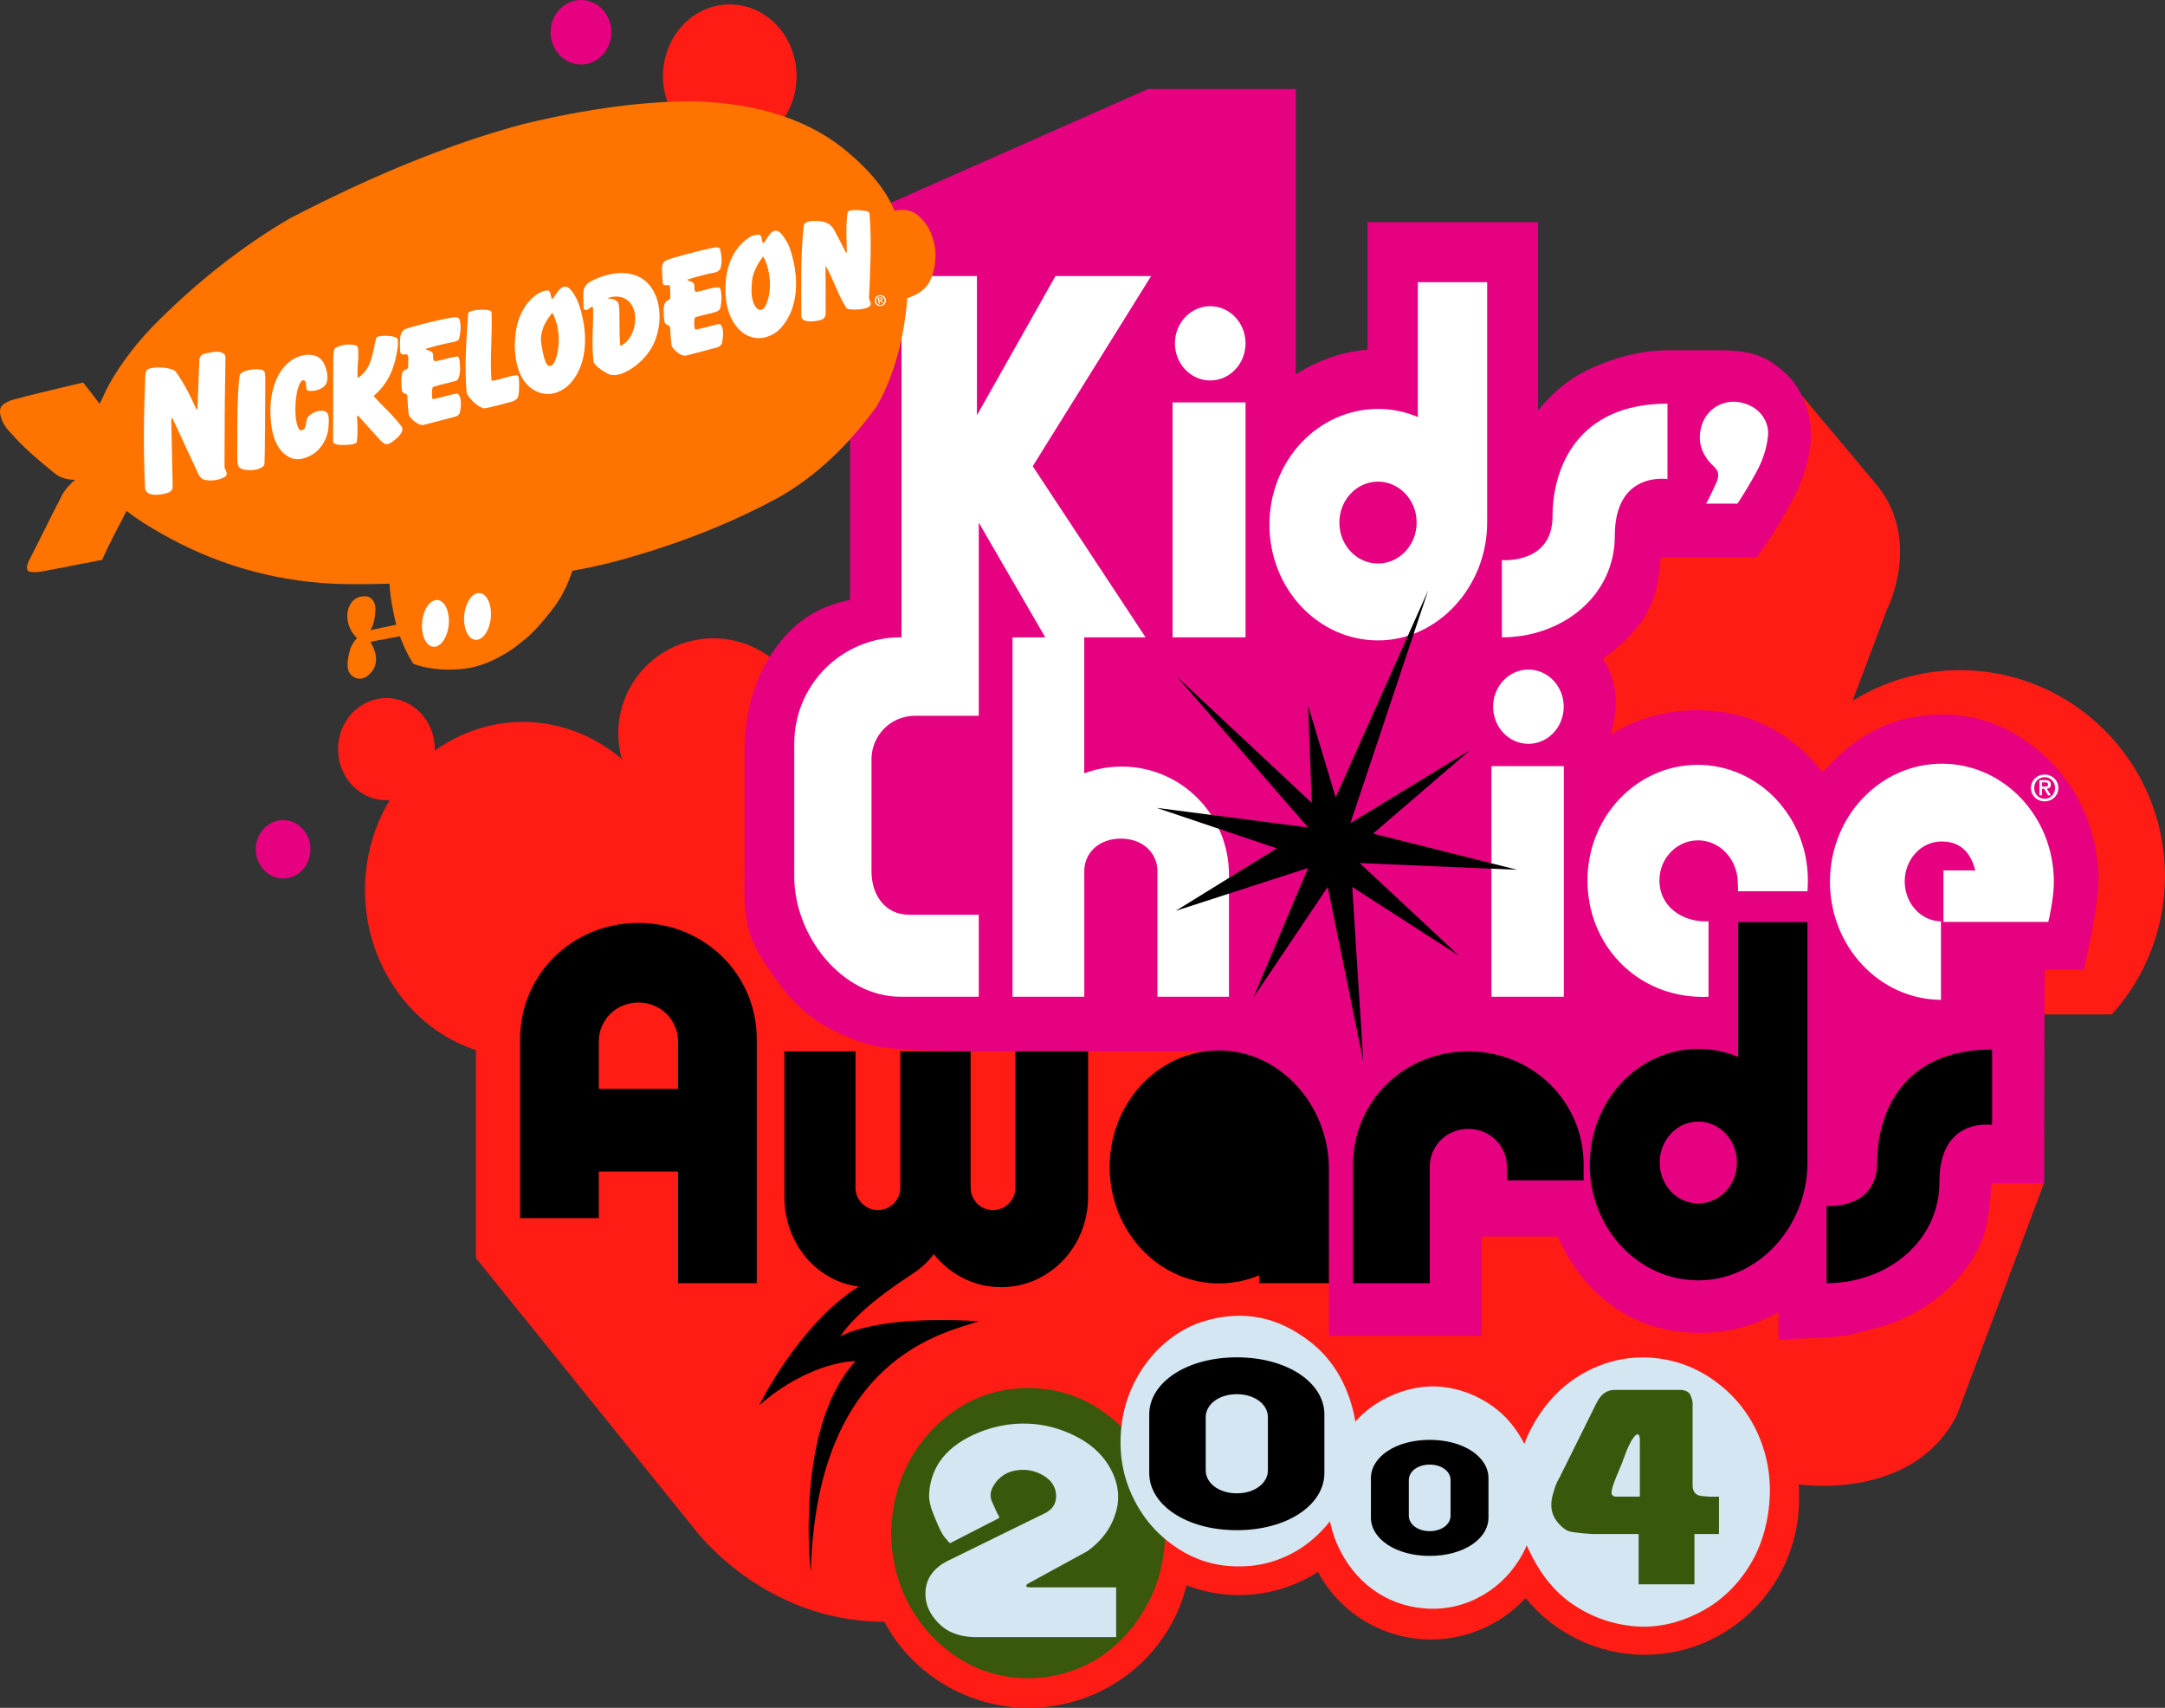 <?xml version="1.0" encoding="UTF-8" standalone="no"?>
<svg
   xmlns:osb="http://www.openswatchbook.org/uri/2009/osb"
   xmlns:dc="http://purl.org/dc/elements/1.1/"
   xmlns:cc="http://creativecommons.org/ns#"
   xmlns:rdf="http://www.w3.org/1999/02/22-rdf-syntax-ns#"
   xmlns:svg="http://www.w3.org/2000/svg"
   xmlns="http://www.w3.org/2000/svg"
   xmlns:xlink="http://www.w3.org/1999/xlink"
   xmlns:sodipodi="http://sodipodi.sourceforge.net/DTD/sodipodi-0.dtd"
   xmlns:inkscape="http://www.inkscape.org/namespaces/inkscape"
   version="1.1"
   id="Layer_1"
   x="0px"
   y="0px"
   width="500.174"
   height="394.501"
   viewBox="0 0 500.174 394.501"
   enable-background="new 0 0 1000 788.859"
   xml:space="preserve"
   sodipodi:docname="Nickelodeon_Kids'_Choice_Awards_2004.svg"
   inkscape:version="1.0.2-2 (e86c870879, 2021-01-15)"
   inkscape:export-filename="C:\Users\tjdru\OneDrive\Pictures\Logos\TV\nickelodeonkca2004logo.png"
   inkscape:export-xdpi="191.99985"
   inkscape:export-ydpi="191.99985"><rect x="0" y="0" width="500.174" height="394.501" fill="#333333" stroke="none"/><defs
   id="defs698">
	
	
	
	
	
	
	
	
	
	
	
	
	
	
	
	
	
	
	
	
	
	
	
	
	
	
	
	
	
	
	
	
	
	
	
	
	
	
	
	
	
	
	
	
	
	
	

	
	
	
	
	
	
	
	
	
	
	
	
	
<linearGradient
   id="linearGradient5998"
   osb:paint="solid"><stop
     style="stop-color:#000000;stop-opacity:1;"
     offset="0"
     id="stop5996" /></linearGradient><defs
   id="defs687">
		<path
   id="SVGID_1_"
   d="m 257.791,121.814 c 0.857,0.251 3.77,0.428 5.315,0.512 l 1.711,-0.688 c 2.744,-3.256 -2.224,-4.97 -3.852,-4.458 -3.863,1.285 -6.179,-1.805 -8.749,-3.944 -0.863,-0.773 -1.543,-2.579 -1.293,-4.03 0.521,-3.434 2.577,-3.779 4.123,-7.035 0.167,-0.345 1.796,-2.141 0.167,-4.207 -3.516,-2.996 -9.008,3.695 -13.466,5.584 l -3.602,-0.093 c -13.036,-4.718 3.519,-12.943 1.119,-21.347 -0.178,-0.521 -2.662,-2.839 -4.458,-3.267 -6.953,-2.057 0.167,-13.893 -9.176,-11.315 l -2.15,-0.604 c -4.373,-3.518 -12.003,-2.308 -14.832,-7.203 l 0.082,-1.796 c 6.775,-15.094 18.696,-35.334 18.956,-36.971 0.252,-1.712 -1.199,-0.764 -1.199,-0.764 -2.829,2.057 -3.602,5.742 -4.895,8.655 -1.201,4.038 -7.203,4.634 -6.599,9.352 l 0.085,1.545 c -1.034,7.463 -9.008,8.059 -15.354,10.031 l -2.652,0.428 c -6.522,-0.512 -6.775,-8.915 -11.325,-12.609 -0.513,-0.428 -1.547,-1.024 -2.568,-0.856 -3.863,1.117 -6.263,3.778 -8.319,6.691 -0.95,1.377 -4.207,1.712 -6.952,1.889 -13.889,0.345 -23.231,8.748 -33.096,-5.322 -1.46,-2.652 -4.55,-3.602 -7.034,-2.829 -7.119,1.722 -10.544,7.379 -18.351,3.518 -0.856,-0.856 -2.317,-3.173 -2.661,-4.113 -0.345,-0.949 -1.117,-4.113 -1.628,-4.895 -2.485,-3.164 -5.575,-13.12 -5.575,-13.372 -0.344,-3.433 -2.057,-13.465 -4.457,-7.463 -1.545,5.491 3.685,8.403 4.886,13.298 1.116,8.486 6.774,16.2 8.58,25.72 l -0.093,1.805 c -0.68,1.796 -2.484,2.141 -4.197,2.662 l -1.805,-0.177 c -4.718,-1.972 -9.175,-7.63 -14.061,-5.062 l -0.428,1.117 c 3.257,3.351 0.596,8.235 3.341,11.753 l 0.428,1.117 -0.251,1.879 c -1.377,3.694 -3.945,3.862 -5.406,7.379 l -0.939,1.033 c -7.631,2.4 -8.236,9.771 -13.894,14.405 -6.347,7.286 -13.298,-0.521 -19.812,-1.377 -2.15,-0.335 -4.123,0.856 -4.979,1.293 -0.94,0.428 -1.713,2.569 -1.452,3.508 0.251,1.201 8.059,4.207 12.692,6.347 l 1.107,0.772 c 5.834,7.547 -2.14,13.726 -4.802,20.667 -1.452,2.234 -3.08,1.722 -4.885,1.118 -1.545,-0.512 -3.257,-0.94 -4.979,0.688 -4.625,3.434 -3.257,5.146 -1.284,7.808 1.117,1.106 4.55,2.996 6.867,3.257 11.484,1.023 9.604,15.866 7.37,24.614 -2.057,4.718 -9.007,6.69 -11.576,7.891 -2.484,1.116 -13.632,1.973 -19.039,5.574 -4.206,2.828 -5.741,7.286 -4.634,9.771 1.117,2.494 10.376,-1.023 13.038,-4.457 1.284,-1.461 4.634,-0.856 8.059,-0.345 2.745,0.429 5.49,0.856 7.463,0.429 13.037,-3.425 15.178,4.895 24.614,11.324 1.888,1.973 5.834,3.685 6.523,5.826 1.628,4.038 4.28,10.98 6.69,14.237 3.257,4.038 9.426,11.241 9.604,14.58 -0.177,5.659 -3.518,11.326 -6.179,15.866 -1.367,3.007 2.401,5.407 4.718,5.407 2.484,-0.26 6.951,-5.666 7.808,-9.612 2.14,-7.025 9.259,-6.087 16.033,-5.229 2.829,0.345 5.658,0.688 8.059,0.521 0.345,-0.095 2.922,0.595 4.551,1.366 4.29,1.546 3.862,4.291 8.831,2.747 1.972,-0.774 4.206,0.512 6.262,1.544 8.831,2.997 -2.484,23.758 6.347,28.048 8.915,4.373 0.344,-18.101 5.742,-26.42 3.861,-4.978 9.859,-8.401 16.037,-9.521 4.97,-0.082 11.066,8.154 12.088,13.552 1.286,5.145 2.662,11.49 7.893,11.92 l 0.771,-0.856 c 0.345,-4.551 -2.827,-9.436 -2.66,-14.061 l -0.345,-2.578 c -1.88,-5.229 -9.261,-8.83 -5.659,-12.776 2.059,-2.141 5.325,-4.206 5.837,-4.551 2.4,-1.963 4.373,-0.167 6.596,1.639 1.891,1.533 3.946,3.172 6.608,2.141 0.939,-0.43 3.434,-1.974 3.434,-5.063 0.595,-7.892 6.773,-10.545 13.976,-12.609 l 1.974,-1.109 c 3.174,-2.922 0.771,-5.404 2.317,-9.006 1.451,-3.257 2.4,-3.518 4.113,-3.779 10.719,-1.963 25.896,12.693 28.476,14.498 1.116,0.689 5.657,1.546 6.69,0.345 0.68,-0.688 0.513,-3.174 0.083,-5.321 l -1.199,-1.799 c -6.264,-5.145 -15.783,-6.001 -22.986,-9.779 l -2.232,-1.796 -1.284,-1.628 c -2.912,-6.095 -4.458,-13.894 -6.171,-19.645 -1.294,-4.112 0.252,-12.348 4.888,-19.383 1.461,-1.712 1.971,-7.287 1.888,-7.892 -1.293,-8.319 8.999,-9.77 13.801,-14.228 0.256,-0.18 1.632,-0.868 2.833,-0.431 M 80.952,274.381 c -2.829,-1.713 -0.512,-7.035 -0.251,-8.236 0.251,-1.201 -0.866,-1.888 1.963,-3.769 2.838,-1.974 1.377,7.452 1.293,8.059 -0.083,0.594 -1.376,3.516 -3.005,3.946 m -12.944,5.824 c 0.084,-1.024 -1.544,-1.368 -2.317,-0.427 -0.772,1.031 -2.745,5.749 0.083,7.295 2.485,-1.201 2.141,-5.919 2.234,-6.868 M 9.085,186.907 c 0.856,-2.233 -1.368,-5.919 -4.113,-3.862 l -0.605,0.68 c -0.512,1.032 -1.796,1.889 -0.856,3.089 1.545,1.285 3.257,1.378 4.979,0.689 l 0.595,-0.596"
   inkscape:connector-curvature="0" />
	</defs><clipPath
   id="SVGID_2_">
		<use
   xlink:href="#SVGID_1_"
   overflow="visible"
   id="use689"
   style="overflow:visible"
   x="0"
   y="0"
   width="100%"
   height="100%" />
	</clipPath><clipPath
   clipPathUnits="userSpaceOnUse"
   id="clipPath23"><rect
     style="opacity:0.302;fill:none;fill-opacity:1;fill-rule:nonzero;stroke:none;stroke-width:5.989;stroke-linecap:round;stroke-linejoin:round;stroke-miterlimit:4.5;stroke-dasharray:none;stroke-opacity:1;paint-order:normal"
     id="rect25"
     width="37.952"
     height="25.524"
     x="97.353"
     y="209.536" /></clipPath><clipPath
   id="SVGID_2_-6"><use
     height="100%"
     width="100%"
     y="0"
     x="0"
     style="overflow:visible"
     id="use689-9"
     overflow="visible"
     xlink:href="#SVGID_1_-1" /></clipPath><path
   inkscape:connector-curvature="0"
   d="m 257.791,121.814 c 0.857,0.251 3.77,0.428 5.315,0.512 l 1.711,-0.688 c 2.744,-3.256 -2.224,-4.97 -3.852,-4.458 -3.863,1.285 -6.179,-1.805 -8.749,-3.944 -0.863,-0.773 -1.543,-2.579 -1.293,-4.03 0.521,-3.434 2.577,-3.779 4.123,-7.035 0.167,-0.345 1.796,-2.141 0.167,-4.207 -3.516,-2.996 -9.008,3.695 -13.466,5.584 l -3.602,-0.093 c -13.036,-4.718 3.519,-12.943 1.119,-21.347 -0.178,-0.521 -2.662,-2.839 -4.458,-3.267 -6.953,-2.057 0.167,-13.893 -9.176,-11.315 l -2.15,-0.604 c -4.373,-3.518 -12.003,-2.308 -14.832,-7.203 l 0.082,-1.796 c 6.775,-15.094 18.696,-35.334 18.956,-36.971 0.252,-1.712 -1.199,-0.764 -1.199,-0.764 -2.829,2.057 -3.602,5.742 -4.895,8.655 -1.201,4.038 -7.203,4.634 -6.599,9.352 l 0.085,1.545 c -1.034,7.463 -9.008,8.059 -15.354,10.031 l -2.652,0.428 c -6.522,-0.512 -6.775,-8.915 -11.325,-12.609 -0.513,-0.428 -1.547,-1.024 -2.568,-0.856 -3.863,1.117 -6.263,3.778 -8.319,6.691 -0.95,1.377 -4.207,1.712 -6.952,1.889 -13.889,0.345 -23.231,8.748 -33.096,-5.322 -1.46,-2.652 -4.55,-3.602 -7.034,-2.829 -7.119,1.722 -10.544,7.379 -18.351,3.518 -0.856,-0.856 -2.317,-3.173 -2.661,-4.113 -0.345,-0.949 -1.117,-4.113 -1.628,-4.895 -2.485,-3.164 -5.575,-13.12 -5.575,-13.372 -0.344,-3.433 -2.057,-13.465 -4.457,-7.463 -1.545,5.491 3.685,8.403 4.886,13.298 1.116,8.486 6.774,16.2 8.58,25.72 l -0.093,1.805 c -0.68,1.796 -2.484,2.141 -4.197,2.662 l -1.805,-0.177 c -4.718,-1.972 -9.175,-7.63 -14.061,-5.062 l -0.428,1.117 c 3.257,3.351 0.596,8.235 3.341,11.753 l 0.428,1.117 -0.251,1.879 c -1.377,3.694 -3.945,3.862 -5.406,7.379 l -0.939,1.033 c -7.631,2.4 -8.236,9.771 -13.894,14.405 -6.347,7.286 -13.298,-0.521 -19.812,-1.377 -2.15,-0.335 -4.123,0.856 -4.979,1.293 -0.94,0.428 -1.713,2.569 -1.452,3.508 0.251,1.201 8.059,4.207 12.692,6.347 l 1.107,0.772 c 5.834,7.547 -2.14,13.726 -4.802,20.667 -1.452,2.234 -3.08,1.722 -4.885,1.118 -1.545,-0.512 -3.257,-0.94 -4.979,0.688 -4.625,3.434 -3.257,5.146 -1.284,7.808 1.117,1.106 4.55,2.996 6.867,3.257 11.484,1.023 9.604,15.866 7.37,24.614 -2.057,4.718 -9.007,6.69 -11.576,7.891 -2.484,1.116 -13.632,1.973 -19.039,5.574 -4.206,2.828 -5.741,7.286 -4.634,9.771 1.117,2.494 10.376,-1.023 13.038,-4.457 1.284,-1.461 4.634,-0.856 8.059,-0.345 2.745,0.429 5.49,0.856 7.463,0.429 13.037,-3.425 15.178,4.895 24.614,11.324 1.888,1.973 5.834,3.685 6.523,5.826 1.628,4.038 4.28,10.98 6.69,14.237 3.257,4.038 9.426,11.241 9.604,14.58 -0.177,5.659 -3.518,11.326 -6.179,15.866 -1.367,3.007 2.401,5.407 4.718,5.407 2.484,-0.26 6.951,-5.666 7.808,-9.612 2.14,-7.025 9.259,-6.087 16.033,-5.229 2.829,0.345 5.658,0.688 8.059,0.521 0.345,-0.095 2.922,0.595 4.551,1.366 4.29,1.546 3.862,4.291 8.831,2.747 1.972,-0.774 4.206,0.512 6.262,1.544 8.831,2.997 -2.484,23.758 6.347,28.048 8.915,4.373 0.344,-18.101 5.742,-26.42 3.861,-4.978 9.859,-8.401 16.037,-9.521 4.97,-0.082 11.066,8.154 12.088,13.552 1.286,5.145 2.662,11.49 7.893,11.92 l 0.771,-0.856 c 0.345,-4.551 -2.827,-9.436 -2.66,-14.061 l -0.345,-2.578 c -1.88,-5.229 -9.261,-8.83 -5.659,-12.776 2.059,-2.141 5.325,-4.206 5.837,-4.551 2.4,-1.963 4.373,-0.167 6.596,1.639 1.891,1.533 3.946,3.172 6.608,2.141 0.939,-0.43 3.434,-1.974 3.434,-5.063 0.595,-7.892 6.773,-10.545 13.976,-12.609 l 1.974,-1.109 c 3.174,-2.922 0.771,-5.404 2.317,-9.006 1.451,-3.257 2.4,-3.518 4.113,-3.779 10.719,-1.963 25.896,12.693 28.476,14.498 1.116,0.689 5.657,1.546 6.69,0.345 0.68,-0.688 0.513,-3.174 0.083,-5.321 l -1.199,-1.799 c -6.264,-5.145 -15.783,-6.001 -22.986,-9.779 l -2.232,-1.796 -1.284,-1.628 c -2.912,-6.095 -4.458,-13.894 -6.171,-19.645 -1.294,-4.112 0.252,-12.348 4.888,-19.383 1.461,-1.712 1.971,-7.287 1.888,-7.892 -1.293,-8.319 8.999,-9.77 13.801,-14.228 0.256,-0.18 1.632,-0.868 2.833,-0.431 M 80.952,274.381 c -2.829,-1.713 -0.512,-7.035 -0.251,-8.236 0.251,-1.201 -0.866,-1.888 1.963,-3.769 2.838,-1.974 1.377,7.452 1.293,8.059 -0.083,0.594 -1.376,3.516 -3.005,3.946 m -12.944,5.824 c 0.084,-1.024 -1.544,-1.368 -2.317,-0.427 -0.772,1.031 -2.745,5.749 0.083,7.295 2.485,-1.201 2.141,-5.919 2.234,-6.868 M 9.085,186.907 c 0.856,-2.233 -1.368,-5.919 -4.113,-3.862 l -0.605,0.68 c -0.512,1.032 -1.796,1.889 -0.856,3.089 1.545,1.285 3.257,1.378 4.979,0.689 l 0.595,-0.596"
   id="SVGID_1_-1" /><clipPath
   id="clipPath3651"
   clipPathUnits="userSpaceOnUse"><path
     clip-path="none"
     sodipodi:nodetypes="cccccccccccccccccccccccccccccccccccccccccccccccccccccccccccccccccccccccccccccccccccccccccccccccccccccccccccccccccccccccccccccccccccc"
     id="path3653"
     style="display:inline;fill:#ff7300;fill-opacity:1;stroke:none;stroke-width:1.46"
     d="m 379.678,165.539 2.473,-1.005 c 3.994,-4.77 -3.289,-7.244 -5.629,-6.482 -5.678,1.808 -9.105,-2.692 -12.788,-5.83 -1.222,-1.047 -2.216,-3.696 -1.918,-5.858 0.723,-5.015 3.806,-5.477 6.089,-10.274 0.219,-0.46 2.53,-3.112 0.231,-6.076 -5.164,-4.485 -13.143,5.367 -19.692,8.141 l -5.284,-0.19 c -7.419,-2.66 -8.278,-6.109 -6.768,-10.054 2.371,-6.195 10.581,-13.611 8.398,-21.109 -0.245,-0.789 -3.835,-4.078 -6.553,-4.729 -10.136,-3.017 0.273,-20.318 -13.397,-16.581 l -3.06,-0.869 c -6.375,-5.11 -17.533,-3.399 -21.652,-10.574 l 0.072,-2.556 c 9.864,-22.125 27.315,-51.618 27.71,-54.049 0.406,-2.474 -1.808,-1.127 -1.808,-1.127 -4.06,3.111 -5.231,8.425 -7.053,12.693 -1.847,5.953 -10.628,6.781 -9.676,13.603 l 0.149,2.365 c -1.576,10.859 -13.251,11.675 -22.452,14.542 l -3.831,0.653 c -9.541,-0.666 -9.921,-12.965 -16.623,-18.443 -0.692,-0.584 -2.283,-1.399 -3.78,-1.155 -5.585,1.55 -9.049,5.518 -12.148,9.785 -1.36,1.957 -6.116,2.487 -10.152,2.677 -13.197,0.32 -23.591,5.691 -33.242,3.624 -5.115,-1.095 -10.021,-4.28 -15.025,-11.411 -2.175,-3.819 -6.619,-5.261 -10.234,-4.145 -10.437,2.513 -15.412,10.886 -26.801,5.179 -1.332,-1.183 -3.384,-4.567 -3.914,-5.954 -0.545,-1.373 -1.672,-6.116 -2.446,-7.134 -3.533,-4.634 -8.113,-19.191 -8.154,-19.639 -0.448,-4.974 -2.991,-19.584 -6.401,-10.805 -2.365,7.938 5.315,12.192 7.094,19.353 1.672,12.475 9.908,23.743 12.503,37.619 l -0.095,2.651 c -1.06,2.541 -3.656,3.111 -6.197,3.778 l -2.623,-0.204 c -6.876,-2.827 -13.387,-11.089 -20.495,-7.38 -1.241,0.766 -1.015,1.215 -0.64,1.631 4.744,4.92 0.898,12.068 4.839,17.206 l 0.707,1.644 -0.367,2.662 c -1.996,5.396 -5.748,5.668 -7.895,10.86 l -1.412,1.481 c -11.091,3.479 -11.988,14.231 -20.292,21.012 -9.281,10.615 -19.448,-0.789 -28.907,-2.052 -3.194,-0.422 -6.048,1.333 -7.298,1.929 -1.345,0.653 -2.446,3.752 -2.134,5.123 0.407,1.795 11.77,6.13 18.564,9.216 l 1.563,1.222 c 8.535,10.996 -3.125,20.033 -6.972,30.092 -3.873,6.387 -9.119,-2.351 -14.473,2.664 -6.632,5.068 -4.703,7.583 -1.849,11.441 1.617,1.604 6.727,4.377 10.029,4.716 5.468,0.517 8.873,3.136 10.864,6.876 4.144,7.786 2.154,20.429 -0.113,29.059 -2.922,6.917 -13.102,9.757 -16.908,11.62 -3.602,1.55 -19.896,2.854 -27.739,8.1 -6.211,4.145 -8.412,10.641 -6.809,14.283 1.618,3.669 15.234,-1.576 19.122,-6.525 3.343,-3.641 16.24,1.7 22.575,0.164 8.705,-2.316 14.106,-1.029 18.713,1.941 5.476,3.531 9.833,9.44 17.288,14.504 2.772,2.868 8.509,5.437 9.473,8.589 2.365,5.887 6.333,16.01 9.866,20.766 4.703,5.886 13.768,16.42 13.931,21.339 -0.244,8.193 -5.082,16.527 -8.929,23.157 -2.067,4.377 3.453,7.84 6.85,7.907 3.561,-0.46 10.139,-8.314 11.335,-14.038 1.627,-5.211 5.116,-7.447 9.466,-8.22 7.755,-1.379 18.249,1.889 25.814,1.235 0.504,-0.025 4.173,0.983 6.647,2.042 6.21,2.254 5.572,6.277 12.883,3.98 2.8,-1.046 6.156,0.802 9.065,2.283 12.992,4.444 -3.587,34.713 9.378,41.032 12.938,6.277 0.462,-26.435 8.358,-38.612 5.614,-7.245 14.345,-12.274 23.423,-13.958 7.231,-0.057 16.173,11.877 17.626,19.816 1.878,7.485 3.93,16.766 11.498,17.434 l 1.198,-1.237 c 0.447,-6.685 -4.186,-13.834 -3.984,-20.521 l -0.448,-3.803 c -2.69,-7.666 -13.525,-12.886 -8.222,-18.674 2.921,-3.098 7.748,-6.103 8.453,-6.673 6.714,-5.356 11.282,8.836 19.27,5.557 1.482,-0.58 5.001,-2.867 5.001,-7.447 0.954,-11.497 9.896,-15.385 20.496,-18.43 l 2.868,-1.535 c 4.593,-4.268 1.113,-7.979 3.413,-13.195 2.091,-4.69 3.438,-5.112 5.965,-5.506 15.602,-2.811 37.863,18.58 41.613,21.121 1.63,1.114 8.222,2.297 9.8,0.527 0.924,-1.031 0.695,-4.606 0.095,-7.8 l -1.836,-2.57 c -9.093,-7.46 -22.981,-8.764 -33.473,-14.282 l -3.331,-2.568 -1.793,-2.405 c -4.268,-8.888 -6.606,-20.277 -9.134,-28.73 -1.795,-5.994 0.435,-18.035 7.229,-28.295 2.039,-2.556 2.829,-10.656 2.718,-11.498 -1.836,-12.123 13.128,-14.285 20.195,-20.768 0.348,-0.308 2.414,-1.316 4.18,-0.704 1.237,0.462 5.465,0.681 7.761,0.789 z m -266.056,222.097 c -4.186,-2.582 -0.828,-10.328 -0.462,-12.097 0.394,-1.75 -1.142,-2.743 2.936,-5.515 4.104,-2.773 2.052,10.981 1.902,11.836 -0.164,0.803 -2.011,5.071 -4.376,5.776 z m -22.275,7.911 c -1.127,1.453 -4.063,8.386 0.069,10.654 3.669,-1.808 3.166,-8.726 3.274,-10.137 0.082,-1.389 -2.216,-1.999 -3.343,-0.517 z M 0.453,259.706 c 2.243,1.862 4.757,1.999 7.699,0.586 1.746,-3.669 -1.571,-9.132 -5.932,-5.593 -1.264,2.032 -3.058,3.324 -1.766,5.006 z M 383.797,371.301 c -0.042,-3.016 2.363,-5.326 5.299,-5.326 2.924,0 5.287,2.31 5.287,5.326 0,2.976 -2.325,5.288 -5.307,5.288 -2.914,0 -5.279,-2.273 -5.279,-5.288 z m 9.514,-235.376 c 1.363,-0.462 -19.313,7.136 -18.795,3.629 0.504,-3.507 13.958,-6.959 21.719,-7.979 l 2.839,-1.196 c 7.351,-5.843 28.078,-11.212 29.017,-6.238 0.922,5.001 -19.37,9.175 -22.074,9.201 -2.676,0.013 -14.105,3.099 -12.706,2.582 z"
     inkscape:connector-curvature="0" /></clipPath><path
   id="path4662"
   d="m 257.791,121.814 c 0.857,0.251 3.77,0.428 5.315,0.512 l 1.711,-0.688 c 2.744,-3.256 -2.224,-4.97 -3.852,-4.458 -3.863,1.285 -6.179,-1.805 -8.749,-3.944 -0.863,-0.773 -1.543,-2.579 -1.293,-4.03 0.521,-3.434 2.577,-3.779 4.123,-7.035 0.167,-0.345 1.796,-2.141 0.167,-4.207 -3.516,-2.996 -9.008,3.695 -13.466,5.584 l -3.602,-0.093 c -13.036,-4.718 3.519,-12.943 1.119,-21.347 -0.178,-0.521 -2.662,-2.839 -4.458,-3.267 -6.953,-2.057 0.167,-13.893 -9.176,-11.315 l -2.15,-0.604 c -4.373,-3.518 -12.003,-2.308 -14.832,-7.203 l 0.082,-1.796 c 6.775,-15.094 18.696,-35.334 18.956,-36.971 0.252,-1.712 -1.199,-0.764 -1.199,-0.764 -2.829,2.057 -3.602,5.742 -4.895,8.655 -1.201,4.038 -7.203,4.634 -6.599,9.352 l 0.085,1.545 c -1.034,7.463 -9.008,8.059 -15.354,10.031 l -2.652,0.428 c -6.522,-0.512 -6.775,-8.915 -11.325,-12.609 -0.513,-0.428 -1.547,-1.024 -2.568,-0.856 -3.863,1.117 -6.263,3.778 -8.319,6.691 -0.95,1.377 -4.207,1.712 -6.952,1.889 -13.889,0.345 -23.231,8.748 -33.096,-5.322 -1.46,-2.652 -4.55,-3.602 -7.034,-2.829 -7.119,1.722 -10.544,7.379 -18.351,3.518 -0.856,-0.856 -2.317,-3.173 -2.661,-4.113 -0.345,-0.949 -1.117,-4.113 -1.628,-4.895 -2.485,-3.164 -5.575,-13.12 -5.575,-13.372 -0.344,-3.433 -2.057,-13.465 -4.457,-7.463 -1.545,5.491 3.685,8.403 4.886,13.298 1.116,8.486 6.774,16.2 8.58,25.72 l -0.093,1.805 c -0.68,1.796 -2.484,2.141 -4.197,2.662 l -1.805,-0.177 c -4.718,-1.972 -9.175,-7.63 -14.061,-5.062 l -0.428,1.117 c 3.257,3.351 0.596,8.235 3.341,11.753 l 0.428,1.117 -0.251,1.879 c -1.377,3.694 -3.945,3.862 -5.406,7.379 l -0.939,1.033 c -7.631,2.4 -8.236,9.771 -13.894,14.405 -6.347,7.286 -13.298,-0.521 -19.812,-1.377 -2.15,-0.335 -4.123,0.856 -4.979,1.293 -0.94,0.428 -1.713,2.569 -1.452,3.508 0.251,1.201 8.059,4.207 12.692,6.347 l 1.107,0.772 c 5.834,7.547 -2.14,13.726 -4.802,20.667 -1.452,2.234 -3.08,1.722 -4.885,1.118 -1.545,-0.512 -3.257,-0.94 -4.979,0.688 -4.625,3.434 -3.257,5.146 -1.284,7.808 1.117,1.106 4.55,2.996 6.867,3.257 11.484,1.023 9.604,15.866 7.37,24.614 -2.057,4.718 -9.007,6.69 -11.576,7.891 -2.484,1.116 -13.632,1.973 -19.039,5.574 -4.206,2.828 -5.741,7.286 -4.634,9.771 1.117,2.494 10.376,-1.023 13.038,-4.457 1.284,-1.461 4.634,-0.856 8.059,-0.345 2.745,0.429 5.49,0.856 7.463,0.429 13.037,-3.425 15.178,4.895 24.614,11.324 1.888,1.973 5.834,3.685 6.523,5.826 1.628,4.038 4.28,10.98 6.69,14.237 3.257,4.038 9.426,11.241 9.604,14.58 -0.177,5.659 -3.518,11.326 -6.179,15.866 -1.367,3.007 2.401,5.407 4.718,5.407 2.484,-0.26 6.951,-5.666 7.808,-9.612 2.14,-7.025 9.259,-6.087 16.033,-5.229 2.829,0.345 5.658,0.688 8.059,0.521 0.345,-0.095 2.922,0.595 4.551,1.366 4.29,1.546 3.862,4.291 8.831,2.747 1.972,-0.774 4.206,0.512 6.262,1.544 8.831,2.997 -2.484,23.758 6.347,28.048 8.915,4.373 0.344,-18.101 5.742,-26.42 3.861,-4.978 9.859,-8.401 16.037,-9.521 4.97,-0.082 11.066,8.154 12.088,13.552 1.286,5.145 2.662,11.49 7.893,11.92 l 0.771,-0.856 c 0.345,-4.551 -2.827,-9.436 -2.66,-14.061 l -0.345,-2.578 c -1.88,-5.229 -9.261,-8.83 -5.659,-12.776 2.059,-2.141 5.325,-4.206 5.837,-4.551 2.4,-1.963 4.373,-0.167 6.596,1.639 1.891,1.533 3.946,3.172 6.608,2.141 0.939,-0.43 3.434,-1.974 3.434,-5.063 0.595,-7.892 6.773,-10.545 13.976,-12.609 l 1.974,-1.109 c 3.174,-2.922 0.771,-5.404 2.317,-9.006 1.451,-3.257 2.4,-3.518 4.113,-3.779 10.719,-1.963 25.896,12.693 28.476,14.498 1.116,0.689 5.657,1.546 6.69,0.345 0.68,-0.688 0.513,-3.174 0.083,-5.321 l -1.199,-1.799 c -6.264,-5.145 -15.783,-6.001 -22.986,-9.779 l -2.232,-1.796 -1.284,-1.628 c -2.912,-6.095 -4.458,-13.894 -6.171,-19.645 -1.294,-4.112 0.252,-12.348 4.888,-19.383 1.461,-1.712 1.971,-7.287 1.888,-7.892 -1.293,-8.319 8.999,-9.77 13.801,-14.228 0.256,-0.18 1.632,-0.868 2.833,-0.431 M 80.952,274.381 c -2.829,-1.713 -0.512,-7.035 -0.251,-8.236 0.251,-1.201 -0.866,-1.888 1.963,-3.769 2.838,-1.974 1.377,7.452 1.293,8.059 -0.083,0.594 -1.376,3.516 -3.005,3.946 m -12.944,5.824 c 0.084,-1.024 -1.544,-1.368 -2.317,-0.427 -0.772,1.031 -2.745,5.749 0.083,7.295 2.485,-1.201 2.141,-5.919 2.234,-6.868 M 9.085,186.907 c 0.856,-2.233 -1.368,-5.919 -4.113,-3.862 l -0.605,0.68 c -0.512,1.032 -1.796,1.889 -0.856,3.089 1.545,1.285 3.257,1.378 4.979,0.689 l 0.595,-0.596"
   inkscape:connector-curvature="0" /></defs><sodipodi:namedview
   pagecolor="#ffffff"
   bordercolor="#666666"
   borderopacity="1"
   objecttolerance="10"
   gridtolerance="10"
   guidetolerance="10"
   inkscape:pageopacity="0"
   inkscape:pageshadow="2"
   inkscape:window-width="1366"
   inkscape:window-height="705"
   id="namedview696"
   showgrid="false"
   inkscape:zoom="1"
   inkscape:cx="280.0381"
   inkscape:cy="199.83855"
   inkscape:window-x="-8"
   inkscape:window-y="-8"
   inkscape:window-maximized="1"
   inkscape:current-layer="layer1"
   inkscape:snap-global="true"
   showguides="true"
   inkscape:guide-bbox="true"
   inkscape:snap-smooth-nodes="false"
   inkscape:object-paths="false"
   inkscape:document-rotation="0"
   inkscape:snap-bbox="false"
   inkscape:bbox-nodes="true" />

<g
   inkscape:groupmode="layer"
   id="layer1"
   inkscape:label="Layer 1"
   transform="translate(-250,-118.198)"
   style="display:inline;opacity:1"><g
     id="g550"><path
       sodipodi:nodetypes="ccccccccccccccccccccccccccccccccccccccccccccc"
       inkscape:connector-curvature="0"
       id="path1052"
       d="m 418.598,119.217 c -8.523,-3e-5 -15.431,7.426 -15.432,16.586 1.7e-4,9.16 6.909,16.586 15.432,16.586 8.523,3e-5 15.431,-7.426 15.432,-16.586 -1.7e-4,-9.16 -6.909,-16.586 -15.432,-16.586 z m 40.705,113.053 v 54.876 h -22.562 c -0.252,-11.94 -9.997,-21.491 -21.939,-21.502 -12.131,-1.8e-4 -21.965,9.834 -21.965,21.965 0.002,2.014 0.28,4.019 0.828,5.957 -6.475,-5.561 -14.543,-8.599 -22.865,-8.611 -7.259,0.012 -14.35,2.327 -20.365,6.65 0.008,-0.119 0.013,-0.238 0.018,-0.357 1.3e-4,-6.515 -5.004,-11.797 -11.178,-11.797 -6.173,9e-5 -11.178,5.282 -11.178,11.797 -1.4e-4,6.515 5.004,11.797 11.178,11.797 0.248,-3.9e-4 0.496,-0.01 0.744,-0.027 -3.709,6.203 -5.686,13.399 -5.701,20.75 0.018,16.973 10.401,31.964 25.633,37.012 v 48.018 l 50.295,62.338 c 0,0 15.731,21.676 44.062,21.676 6.483,12.22 19.411,19.878 33.371,19.889 17.287,-0.021 32.329,-11.698 36.445,-28.293 3.848,1.475 7.937,2.238 12.064,2.25 6.499,-0.002 12.858,-1.865 18.309,-5.363 5.095,9.597 15.153,15.612 26.119,15.619 8.314,-0.013 16.238,-3.49 21.822,-9.578 6.775,8.289 16.857,13.094 27.5,13.105 19.72,-4.5e-4 35.705,-16.144 35.705,-36.059 -0.004,-1.101 0.01,-2.209 -0.094,-3.305 0,0 26.383,4.087 36.553,-16.012 l 20.117,-53.555 v -38.988 h 15.682 c 7.88,-8.739 12.253,-20.105 12.273,-31.896 -6.2e-4,-26.307 -21.229,-47.632 -47.414,-47.631 -8.727,0.021 -17.278,2.462 -24.713,7.053 l -0.033,-0.037 8.006,-21.215 c 0,0 7.754,-15.144 -1.912,-27.945 l -19.545,-23.328 -35.906,24.749 z"
       style="display:inline;vector-effect:none;fill:#fe1c15;fill-opacity:1;fill-rule:nonzero;stroke:none;stroke-width:1.164;stroke-linecap:butt;stroke-linejoin:miter;stroke-miterlimit:4;stroke-dasharray:none;stroke-dashoffset:0;stroke-opacity:1;paint-order:markers stroke fill" /><path
       sodipodi:nodetypes="ccccccccccccccccccccccccccccccccccccccccccccccccccccccccccccccccc"
       d="m 605.334,212.997 v -43.495 h -39.387 v 29.469 c -5.809,0.425 -11.334,2.409 -16.576,5.667 v -65.88 h -34.145 l -68.856,30.46 v 87.557 c -2.833,0.567 -5.383,1.416 -7.792,2.692 -6.888,3.526 -11.771,10.766 -14.168,17.568 -1.559,4.392 -2.409,9.21 -2.409,14.451 v 29.045 c -0.093,3.314 -0.039,6.638 0.425,9.917 0.467,3.302 1.856,6.308 3.542,9.067 1.616,2.645 3.491,5.25 5.384,7.651 3.54,4.49 7.651,7.367 11.476,9.209 3.825,1.842 7.23,3.089 9.918,3.542 5.899,0.995 11.889,0.933 17.851,1.133 h 64.038 v 42.787 h 16.86 l 5.517,4.251 v 18.701 h 35.286 v -22.953 h 17.568 c 3.259,7.226 7.792,12.751 13.459,16.576 5.809,3.967 12.611,5.809 20.261,5.667 6.376,-0.141 12.184,-1.841 17.285,-4.817 v 6.376 c 0,0 8.027,-0.382 12.041,-0.566 4.275,-0.196 8.734,-1.644 12.043,-2.551 3.117,-0.854 6.343,-2.318 9.634,-4.393 3.227,-2.034 6.326,-4.714 9.067,-8.217 2.359,-3.014 3.921,-5.964 4.817,-8.925 1.231,-4.064 1.625,-11.476 1.625,-11.476 h 12.118 l 0.14,-49.304 h 9.068 l 1.841,-8.784 c 0.869,-4.403 1.535,-9.356 1.558,-13.318 -0.426,-6.942 -2.272,-13.398 -5.667,-18.985 -3.408,-5.609 -7.935,-9.917 -13.319,-13.176 -5.383,-3.259 -11.334,-4.84 -17.993,-4.676 -4.818,0.119 -9.402,1.023 -13.742,3.116 -5.688,2.743 -9.213,6.033 -13.034,10.201 -3.684,-4.676 -8.019,-8.331 -13.319,-10.909 -5.187,-2.523 -10.911,-3.608 -17.001,-3.401 -6.379,0.217 -13.387,2.126 -18.63,5.668 0,0 1.49,-5.116 1.115,-8.96 -0.325,-3.328 -1.046,-5.492 -2.888,-8.75 2.833,-1.842 5.627,-4.308 8.075,-7.368 2.089,-2.611 3.317,-5.406 4.11,-8.217 0.766,-2.717 1.134,-7.651 1.134,-7.651 h 22.101 c 3.502,-4.581 6.349,-9.527 9.066,-14.592 2.409,-5.385 3.62,-10.058 3.542,-13.885 -0.064,-3.116 -0.696,-5.748 -1.7,-8.075 -1.568,-3.638 -3.569,-5.83 -6.66,-8.075 -3.974,-2.887 -8.34,-3.259 -13.034,-3.259 h -11.901 c -6.454,0 -13.344,2.132 -18.276,4.534 -5.014,2.441 -8.419,5.672 -11.475,9.352 z"
       id="path607"
       inkscape:connector-curvature="0"
       style="clip-rule:evenodd;fill:#e5017f;fill-opacity:1;fill-rule:evenodd;stroke:none;stroke-width:0.5" /><path
       sodipodi:nodetypes="ccccccccccccc"
       d="m 519.194,472.409 c -0.141,6.234 -1.558,11.901 -4.391,16.86 -2.834,5.101 -6.517,9.067 -11.193,12.043 -4.817,2.974 -10.201,4.534 -16.152,4.534 -5.809,0 -11.193,-1.559 -15.868,-4.534 -4.676,-2.976 -8.501,-6.942 -11.335,-12.043 -2.833,-4.959 -4.25,-10.626 -4.393,-16.86 0.142,-6.234 1.559,-11.901 4.393,-17.001 2.833,-5.101 6.659,-9.069 11.335,-12.043 4.676,-2.975 10.059,-4.533 15.868,-4.533 5.95,0 11.334,1.558 16.01,4.533 4.676,2.975 8.501,6.943 11.335,12.043 2.833,5.099 4.25,10.767 4.391,17.001 z"
       id="path615"
       inkscape:connector-curvature="0"
       style="clip-rule:evenodd;fill:#39580c;fill-opacity:1;fill-rule:evenodd;stroke:none;stroke-width:0.5" /><path
       sodipodi:nodetypes="cccccccccccccccccccccccccccccccccc"
       inkscape:connector-curvature="0"
       id="path611"
       d="m 524.578,424.805 c -4.571,2.336 -8.186,5.688 -10.91,9.918 -2.66,4.13 -4.251,8.785 -4.676,13.742 -0.425,4.959 0.199,9.956 2.41,14.877 2.181,4.856 5.349,8.688 9.35,11.617 3.934,2.88 8.217,4.541 12.893,4.959 4.816,0.431 9.554,-0.296 14.168,-2.551 3.827,-1.87 6.927,-4.591 9.438,-7.76 0.403,1.831 0.937,3.683 1.756,5.492 1.933,4.272 4.649,7.685 8.074,10.201 3.517,2.584 7.368,3.96 11.617,4.393 4.11,0.418 8.387,-0.226 12.469,-2.268 4.137,-2.069 7.239,-4.949 9.633,-8.643 0.759,-1.172 1.383,-2.393 1.934,-3.629 0.114,0.265 0.214,0.532 0.336,0.797 2.408,5.243 5.641,9.527 9.773,12.469 4.227,3.009 8.929,4.8 14.168,5.383 4.961,0.552 10.061,-0.425 15.02,-2.834 4.958,-2.409 8.802,-5.94 11.76,-10.484 2.851,-4.38 4.449,-9.357 4.957,-14.875 0.484,-5.251 -0.196,-10.664 -2.549,-16.012 -2.323,-5.28 -5.82,-9.337 -9.92,-12.324 -4.259,-3.103 -8.932,-4.89 -14.025,-5.385 -5.108,-0.497 -10.229,0.369 -15.158,2.834 -4.988,2.494 -8.754,6.113 -11.619,10.484 -1.353,2.064 -2.48,4.215 -3.312,6.504 -1.895,-3.641 -4.314,-6.578 -7.453,-8.771 -3.511,-2.453 -7.369,-3.958 -11.619,-4.391 -4.109,-0.418 -8.357,0.422 -12.467,2.406 -2.938,1.418 -5.434,3.28 -7.502,5.619 -0.415,-2.581 -1.168,-5.162 -2.273,-7.742 -2.125,-4.959 -5.307,-8.69 -9.209,-11.477 -4.035,-2.882 -8.219,-4.65 -12.893,-5.1 -4.878,-0.512 -10.362,0.645 -14.168,2.549 z"
       style="clip-rule:evenodd;fill:#d4e6f1;fill-rule:evenodd;stroke:none;stroke-width:0.5" /><path
       sodipodi:nodetypes="ccccccccccccccccccccccccccccccccccccccccccccccccccccccccccccccccccccccccccccccccccccccccccccccccccccccccccccccccc"
       inkscape:connector-curvature="0"
       id="path619"
       d="m 458.272,181.971 v 83.439 h -0.205 c -13.613,0 -24.572,10.959 -24.572,24.572 v 30.705 c 0,13.613 10.959,27.754 24.572,27.754 h 18.057 v -18.936 h -16.035 c -5.582,0 -8.75,-4.494 -8.75,-10.076 v -25.82 c 0,-5.582 4.494,-10.076 10.076,-10.076 h 14.709 v -44.609 l 15.361,26.494 h -7.568 v 83.023 h 16.584 v -29.029 c 0,-4.155 3.345,-7.5 8.447,-7.5 5.102,0 8.447,3.345 8.447,7.5 v 29.029 h 16.533 v -28.168 c 0,-13.851 -11.049,-25.002 -24.775,-25.002 -3.05,0 -5.967,0.552 -8.66,1.561 v -31.414 h 14.168 l -26.068,-39.527 27.344,-43.92 H 493.834 l -18.135,32.16 v -32.16 z m 119.293,1.416 v 31.133 c -2.926,-1.229 -6.044,-1.861 -9.189,-1.863 -13.864,4.3e-4 -25.102,11.972 -25.102,26.738 5.9e-4,14.766 11.239,26.736 25.102,26.736 13.863,-4.3e-4 25.199,-12.457 25.199,-27.223 v -55.521 z m -47.969,5.541 c -4.506,-3e-5 -8.158,3.841 -8.158,8.578 0,4.738 3.653,8.578 8.158,8.578 4.506,4e-5 8.158,-3.841 8.158,-8.578 0,-4.738 -3.653,-8.578 -8.158,-8.578 z m 120.766,22.061 c -2.157,0.043 -4.265,0.994 -5.682,2.654 -1.331,1.561 -1.961,3.58 -1.979,5.625 -0.018,2.069 0.855,3.99 2.146,5.557 0.629,0.763 1.533,1.318 1.928,2.238 0.489,1.141 -0.107,2.319 -0.592,3.361 -0.645,1.387 -1.273,2.777 -2.029,4.107 h 7.225 c 1.655,-2.405 3.237,-5.173 4.479,-7.447 1.39,-2.546 2.317,-5.384 2.605,-8.277 0.176,-1.769 -0.446,-3.549 -1.578,-4.932 -1.113,-1.36 -2.702,-2.216 -4.387,-2.631 -0.7,-0.172 -1.418,-0.27 -2.137,-0.256 z m -129.469,0.168 v 54.262 h 16.861 v -54.262 z m 114.336,0.281 c -20.828,0 -26.549,14.883 -26.549,26.02 0,11.137 -11.705,10.109 -11.705,10.109 v 17.852 c 13.888,0 26.088,-9.486 26.088,-23.443 0,-15.062 12.166,-13.111 12.166,-13.111 z m -66.873,18.014 c 4.93,8e-5 8.926,4.234 8.926,9.457 -7e-5,5.223 -3.996,9.457 -8.926,9.457 -4.93,-8e-5 -8.926,-4.234 -8.926,-9.457 7e-5,-5.223 3.996,-9.457 8.926,-9.457 z m 34.75,43.41 c -4.506,-3e-5 -8.158,3.841 -8.158,8.578 0,4.738 3.653,8.578 8.158,8.578 4.505,-0.001 8.156,-3.841 8.156,-8.578 0,-4.737 -3.651,-8.577 -8.156,-8.578 z m 95.527,21.742 c -14.284,10e-5 -25.863,12.215 -25.863,27.283 0.003,14.976 11.45,27.15 25.646,27.275 v -18.139 c -4.642,-0.071 -8.37,-4.178 -8.373,-9.221 1.1e-4,-5.096 3.803,-9.227 8.494,-9.227 3.876,5.8e-4 6.578,1.949 7.814,6.68 h -7.369 v 11.9 h 24.227 c 0,0 1.287,-5.107 1.287,-9.27 2.2e-4,-15.068 -11.579,-27.283 -25.863,-27.283 z m -56.424,0.266 c -14.062,6.9e-4 -25.461,11.96 -25.461,26.713 -4e-4,14.753 11.223,26.89 26.699,26.891 0.428,2e-5 0.851,-0.013 1.271,-0.035 v -17.422 c 0,0 -1.4,0.066 -2.57,-0.117 -4.954,-0.774 -8.776,-4.196 -8.775,-9.316 -2.8e-4,-5.12 3.998,-9.271 8.93,-9.271 4.933,-4.4e-4 8.853,4.16 9.166,9.271 0.062,1.02 0.059,2.49 0.059,2.49 h 16.043 c 0.065,-0.821 0.102,-1.65 0.102,-2.49 4e-4,-14.753 -11.4,-26.713 -25.463,-26.713 z m -47.643,0.301 v 53.271 h 16.719 v -53.271 z"
       style="clip-rule:evenodd;fill:#ffffff;fill-rule:evenodd;stroke:none;stroke-width:0.5" /><path
       sodipodi:nodetypes="ccccccccccccccccccccc"
       inkscape:connector-curvature="0"
       id="polygon653"
       d="m 579.974,254.509 -17.994,53.838 27.628,-16.86 -22.384,19.268 33.294,8.36 -36.412,-1.558 22.952,21.393 -24.652,-15.868 2.55,40.237 -8.217,-40.237 -17.144,25.502 12.611,-29.894 -30.603,9.918 23.377,-14.451 -27.77,-9.351 34.996,4.534 -30.32,-34.853 31.169,29.185 -0.85,-22.527 6.375,21.252 z"
       style="clip-rule:evenodd;fill:#000000;fill-rule:evenodd;stroke:none;stroke-width:0.5" /><path
       sodipodi:nodetypes="cccccccccccccccccccccccccccc"
       d="m 628.853,451.015 v 12.893 h -5.527 c -0.708,0 -1.133,-0.424 -0.992,-1.275 0.142,-0.992 0.568,-1.984 0.992,-3.116 l 1.417,-3.4 c 1.133,-3.259 2.125,-5.383 2.976,-6.235 0.708,-0.708 1.133,-0.424 1.133,1.134 z m 12.184,-8.784 c 0,-0.538 -0.424,-1.558 -0.424,-1.558 -0.19,-0.697 -0.851,-1.276 -2.125,-1.417 H 623.044 c -1.843,0 -3.118,0.991 -4.109,2.834 l -8.643,17.426 c -0.708,1.133 -1.275,2.693 -1.7,4.534 -0.425,1.843 -0.193,3.718 0.85,5.242 0.8,1.17 1.87,2.111 2.834,2.551 0.964,0.44 5.667,0.708 5.667,0.708 h 10.626 v 11.618 h 12.893 v -11.617 h 5.667 v -8.643 c 0,0 -1.515,0.071 -2.267,0 -1.005,-0.095 -2.345,-0.062 -2.974,-0.566 -0.709,-0.567 -0.851,-1.252 -0.851,-2.267 z"
       id="path655"
       inkscape:connector-curvature="0"
       style="clip-rule:evenodd;fill:#39580c;fill-opacity:1;fill-rule:evenodd;stroke:none;stroke-width:0.5" /><path
       sodipodi:nodetypes="ccccccccccccccccccccccccccc"
       d="m 507.86,467.308 c -0.974,3.547 -3.116,6.66 -6.659,9.21 l -13.743,7.508 c -0.709,0.568 -0.425,0.851 0.85,0.851 h 19.552 v 11.476 h -33.011 c -3.4,-0.141 -6.056,-1.167 -8.075,-3.259 -1.949,-2.019 -3.036,-4.252 -2.975,-6.942 0.08,-3.544 2.125,-6.093 5.95,-7.793 l 21.96,-10.768 c 1.7,-0.992 2.414,-2.409 2.267,-4.25 -0.136,-1.701 -1.087,-3.191 -2.833,-4.251 -2.223,-1.349 -4.553,-1.656 -6.942,-1.134 -2.149,0.47 -3.809,1.851 -4.817,3.684 -0.55,1 -0.708,2.125 -0.283,3.26 l 1.276,2.833 c 0.425,0.709 0.567,0.991 0.425,1.133 l -11.335,5.809 c 0,0 -1.124,-1.165 -1.558,-1.841 -0.901,-1.405 -1.473,-2.968 -2.125,-4.533 -0.708,-1.701 -1.215,-3.403 -1.133,-4.959 0.343,-6.522 4.247,-11.342 11.617,-14.31 3.539,-1.424 7.366,-2.122 11.193,-1.983 3.967,0.144 7.622,1.189 10.909,2.833 3.231,1.615 5.865,3.79 7.651,6.66 2.183,3.508 2.852,7.089 1.842,10.768 z"
       id="path659"
       inkscape:connector-curvature="0"
       style="clip-rule:evenodd;fill:#d4e6f1;fill-rule:evenodd;stroke:none;stroke-width:0.5" /><path
       sodipodi:nodetypes="ccccccccccccccccccccccccccc"
       d="m 722.37,303.311 c 1.683,0 3.165,-1.248 3.165,-3.098 0,-1.85 -1.482,-3.098 -3.165,-3.098 -1.683,0 -3.165,1.248 -3.165,3.098 0,1.85 1.482,3.098 3.165,3.098 z m -2.411,-3.098 c 0,-1.449 1.063,-2.495 2.411,-2.495 1.331,0 2.411,1.047 2.411,2.495 0,1.449 -1.08,2.495 -2.411,2.495 -1.348,0 -2.411,-1.047 -2.411,-2.495 z m 1.809,0.193 h 0.511 l 0.879,1.507 h 0.67 l -0.963,-1.532 c 0.544,-0.059 0.938,-0.31 0.938,-0.946 0,-0.737 -0.469,-1.03 -1.323,-1.03 h -1.323 v 3.508 h 0.611 z m 0,-0.502 v -0.996 h 0.653 c 0.343,0 0.737,0.067 0.737,0.477 0,0.469 -0.335,0.519 -0.745,0.519 z"
       style="font-style:normal;font-variant:normal;font-weight:normal;font-stretch:normal;font-size:13.333px;line-height:1;font-family:'Helvetica Ultra Compressed';-inkscape-font-specification:'Helvetica Ultra Compressed';text-align:center;letter-spacing:0px;word-spacing:0px;text-anchor:middle;fill:#ffffff;fill-opacity:1;stroke:none;stroke-width:0.628"
       id="path1239"
       inkscape:connector-curvature="0" /><path
       sodipodi:nodetypes="ccccc"
       id="path1052-0"
       d="m 321.733,314.382 c 0,3.725 -2.831,6.744 -6.322,6.744 -3.492,0 -6.322,-3.02 -6.322,-6.744 0,-3.725 2.831,-6.744 6.322,-6.744 3.492,0 6.322,3.02 6.322,6.744 z"
       style="display:inline;vector-effect:none;fill:#e5017f;fill-opacity:1;fill-rule:nonzero;stroke:none;stroke-width:0.346;stroke-linecap:butt;stroke-linejoin:miter;stroke-miterlimit:4;stroke-dasharray:none;stroke-dashoffset:0;stroke-opacity:1;paint-order:markers stroke fill"
       inkscape:connector-curvature="0" /><path
       sodipodi:nodetypes="ccccc"
       id="path1052-0-2-6"
       d="m 391.248,125.652 c 0,4.117 -3.144,7.454 -7.023,7.454 -3.879,1e-5 -7.023,-3.337 -7.023,-7.454 1e-5,-4.117 3.144,-7.454 7.023,-7.454 3.879,1e-5 7.023,3.337 7.023,7.454 z"
       style="display:inline;vector-effect:none;fill:#e5017f;fill-opacity:1;fill-rule:nonzero;stroke:none;stroke-width:0.384;stroke-linecap:butt;stroke-linejoin:miter;stroke-miterlimit:4;stroke-dasharray:none;stroke-dashoffset:0;stroke-opacity:1;paint-order:markers stroke fill"
       inkscape:connector-curvature="0" /><path
       sodipodi:nodetypes="ccccccccccccccccccccccccccccccccccccccccccccccccccccccccccccccccccccccccccccccc"
       inkscape:connector-curvature="0"
       id="rect1352"
       d="m 651.563,331.209 v 31.133 c -2.926,-1.229 -6.044,-1.861 -9.189,-1.863 -13.864,4.3e-4 -25.102,11.972 -25.102,26.738 5.9e-4,14.766 11.239,26.736 25.102,26.736 13.863,-4.3e-4 25.199,-12.457 25.199,-27.223 v -55.521 z m -254.07,0.178 c -15.357,0 -27.344,11.986 -27.344,26.875 v 41.312 h 18.193 v -10.756 h 18.303 v 25.785 h 18.191 v -56.342 c 0,-14.889 -11.986,-26.875 -27.344,-26.875 z m 0,18.385 c 5.14,0 9.152,4.013 9.152,8.996 v 10.924 h -18.303 v -10.924 c 0,-4.983 4.01,-8.996 9.15,-8.996 z m 312.734,10.852 c -20.828,0 -26.549,14.883 -26.549,26.02 0,11.137 -11.705,10.109 -11.705,10.109 v 17.852 c 13.888,0 26.088,-9.486 26.088,-23.443 0,-15.062 12.166,-13.111 12.166,-13.111 z m -178.588,0.217 c -13.96,4.3e-4 -25.279,12.048 -25.279,26.908 -4.3e-4,14.861 11.318,26.91 25.279,26.91 3.168,-0.002 6.307,-0.638 9.254,-1.875 v 1.82 h 16.121 v -26.365 c -5.9e-4,-14.861 -11.415,-27.398 -25.375,-27.398 z m -100.426,0.211 v 33.637 c 0,10.719 7.483,19.492 17.182,20.691 -13.809,8.659 -22.992,27.418 -22.992,27.418 11.966,-10.349 22.244,-10.199 22.244,-10.199 -14.229,15.575 -10.342,48.736 -10.342,48.736 1.361,-49.986 31.167,-55.225 38.818,-57.945 -24.252,-1.509 -32.018,3.541 -32.018,3.541 4.069,-6.114 12.741,-11.876 16.518,-14.35 2.406,-1.576 3.863,-3.049 5.117,-4.691 3.677,4.664 9.266,7.635 15.553,7.635 11.125,0 20.082,-9.292 20.082,-20.836 V 361.051 H 484.584 v 31.498 c 0,2.865 -2.307,5.17 -5.172,5.17 -2.865,0 -5.172,-2.305 -5.172,-5.17 v -31.498 h -16.25 v 31.498 c 0,2.865 -2.307,5.17 -5.172,5.17 -2.865,0 -5.172,-2.305 -5.172,-5.17 v -31.498 z m 158.008,0.004 c -14.96,0 -26.637,11.676 -26.637,26.18 v 27.369 h 17.723 v -26.875 c 0,-4.854 3.907,-8.764 8.914,-8.764 5.007,0 8.916,3.909 8.916,8.764 v 3.127 h 17.721 v -3.621 c 0,-14.504 -11.676,-26.18 -26.637,-26.18 z m 53.133,16.219 c 4.93,8e-5 8.926,4.234 8.926,9.457 -7e-5,5.223 -3.996,9.457 -8.926,9.457 -4.93,-8e-5 -8.926,-4.234 -8.926,-9.457 7e-5,-5.223 3.996,-9.457 8.926,-9.457 z"
       style="display:inline;vector-effect:none;fill:#000000;fill-opacity:1;fill-rule:nonzero;stroke:none;stroke-width:1.869;stroke-linecap:butt;stroke-linejoin:miter;stroke-miterlimit:4;stroke-dasharray:none;stroke-dashoffset:0;stroke-opacity:1;paint-order:markers stroke fill" /><path
       sodipodi:nodetypes="cccccccccccccc"
       inkscape:connector-curvature="0"
       id="rect1576"
       d="m 515.508,444.918 v 13.561 c 0,7.303 8.53,13.184 20.229,13.184 11.7,0 20.23,-5.88 20.23,-13.184 v -13.561 c 0,-7.303 -8.53,-13.184 -20.23,-13.184 -11.7,0 -20.229,5.88 -20.229,13.184 z m 20.229,-4.672 c 4.155,0 7.185,2.369 7.185,5.312 v 12.279 c 0,2.943 -3.03,5.312 -7.185,5.312 -4.155,0 -7.185,-2.369 -7.185,-5.312 V 445.559 c 0,-2.943 3.03,-5.312 7.185,-5.312 z"
       style="display:inline;vector-effect:none;fill:#000000;fill-opacity:1;fill-rule:nonzero;stroke:none;stroke-width:1.316;stroke-linecap:butt;stroke-linejoin:miter;stroke-miterlimit:4;stroke-dasharray:none;stroke-dashoffset:0;stroke-opacity:1;paint-order:markers stroke fill" /><path
       sodipodi:nodetypes="cccccccccccccc"
       id="rect1576-9"
       d="m 566.72,459.647 v 9.103 c 0,4.903 5.726,8.85 13.58,8.85 7.854,0 13.58,-3.947 13.58,-8.85 v -9.103 c 0,-4.903 -5.726,-8.85 -13.58,-8.85 -7.854,0 -13.58,3.947 -13.58,8.85 z m 13.58,-3.136 c 2.789,0 4.823,1.591 4.823,3.566 v 8.243 c 0,1.976 -2.034,3.566 -4.823,3.566 -2.789,0 -4.823,-1.591 -4.823,-3.566 v -8.243 c 0,-1.976 2.034,-3.566 4.823,-3.566 z"
       style="display:inline;vector-effect:none;fill:#000000;fill-opacity:1;fill-rule:nonzero;stroke:none;stroke-width:0.883;stroke-linecap:butt;stroke-linejoin:miter;stroke-miterlimit:4;stroke-dasharray:none;stroke-dashoffset:0;stroke-opacity:1;paint-order:markers stroke fill"
       inkscape:connector-curvature="0" /><path
       style="clip-rule:evenodd;display:inline;fill:#ff7300;fill-opacity:1;fill-rule:evenodd;stroke:none;stroke-width:0.498"
       inkscape:connector-curvature="0"
       id="path663-2"
       d="m 446.332,153.739 c -8.899,-7.769 -21.046,-11.723 -36.158,-12.147 -11.441,0 -24.435,1.695 -39.124,5.226 -16.524,4.378 -34.604,11.723 -53.954,21.751 -11.158,6.497 -21.751,14.83 -31.779,24.999 -4.454,4.599 -8.922,10.61 -11.3,15.82 l -0.988,2.118 c -1.248,-1.667 -2.513,-3.318 -3.814,-4.944 l -2.401,0.565 c -4.77,1.119 -9.538,2.243 -14.265,3.531 -0.659,0.302 -1.318,0.515 -1.977,1.131 -0.706,0.706 -0.706,1.694 -0.282,2.965 0.282,0.989 0.988,2.26 2.26,3.531 3.042,3.481 6.605,6.405 10.17,9.322 1.271,0.988 2.825,1.412 4.661,1.412 -1.554,1.271 -2.684,2.684 -3.391,4.237 -2.512,4.818 -4.852,9.719 -7.344,14.548 -0.565,1.272 -0.565,1.978 0,2.401 1.563,0.483 4.519,-0.283 4.519,-0.283 4.153,-0.752 8.282,-1.623 12.429,-2.401 1.691,-3.86 3.711,-7.561 5.65,-11.3 2.959,2.284 5.29,3.649 8.051,5.226 11.971,6.84 25.266,10.868 39.548,11.581 4.825,0.241 13.135,0 13.135,0 0.141,2.825 0.706,5.932 1.554,9.463 l -5.932,1.272 c 0.83,-1.524 1.059,-2.979 1.13,-4.661 0.042,-0.988 -0.208,-1.903 -0.848,-2.543 -0.64,-0.64 -1.412,-0.706 -2.401,-0.565 -0.989,0.141 -1.836,0.707 -2.401,1.554 -0.565,0.847 -0.842,1.836 -0.847,2.825 -0.011,2.125 0.871,3.892 2.26,5.225 -0.706,0.706 -1.359,1.669 -1.695,2.966 -0.464,1.79 -1.017,4.382 0.423,5.649 0.6,0.528 1.425,0.915 2.401,0.706 1.005,-0.215 1.687,-0.853 2.26,-1.553 0.699,-0.854 0.992,-1.836 0.989,-2.966 -0.005,-1.512 -0.615,-2.643 -1.271,-3.955 l 6.78,-1.272 c 0.847,2.26 1.836,4.378 3.107,6.356 3.948,1.487 8.483,1.523 11.865,1.129 3.531,-0.424 7.344,-1.978 11.44,-4.802 l 2.824,-2.26 c 1.837,-1.553 3.673,-3.672 5.792,-6.356 2.118,-2.684 3.672,-5.65 4.802,-9.181 4.803,-0.847 9.605,-1.977 14.265,-3.39 12.571,-3.672 23.87,-8.333 33.898,-13.841 8.051,-4.661 15.536,-11.582 22.175,-20.763 4.47,-7.796 6.404,-16.796 7.062,-24.999 2.341,-0.741 4.167,-2.006 5.084,-3.672 1.13,-2.119 1.554,-4.52 1.413,-7.486 -0.424,-2.965 -1.413,-5.226 -2.966,-6.921 -1.554,-1.836 -3.39,-2.543 -5.509,-2.26 l -0.988,0.142 c -2.14,-5.363 -6.538,-9.878 -10.311,-13.134 z"
       sodipodi:nodetypes="cccccccccccccccccccccccccccccccccccccccccccccccccccccccc" /><path
       id="path1018-4-3-8"
       style="display:inline;vector-effect:none;fill:#ffffff;fill-opacity:1;fill-rule:nonzero;stroke:none;stroke-width:0.571;stroke-linecap:butt;stroke-linejoin:miter;stroke-miterlimit:4;stroke-dasharray:none;stroke-dashoffset:0;stroke-opacity:1;paint-order:markers stroke fill"
       d="m 363.397,260.862 c -0.269,2.982 -1.863,5.279 -3.561,5.131 -1.698,-0.148 -2.857,-2.685 -2.589,-5.667 0.269,-2.982 1.863,-5.279 3.561,-5.131 1.698,0.148 2.857,2.685 2.589,5.667 z m -9.726,1.603 c -0.269,2.982 -1.863,5.279 -3.561,5.131 -1.698,-0.148 -2.857,-2.685 -2.588,-5.667 0.269,-2.982 1.863,-5.279 3.561,-5.131 1.698,0.148 2.857,2.685 2.589,5.667 z"
       inkscape:connector-curvature="0"
       sodipodi:nodetypes="cccccccccc" /><path
       id="path16394-0-4"
       style="font-style:normal;font-variant:normal;font-weight:bold;font-stretch:normal;font-size:13.333px;line-height:1;font-family:'Helvetica Ultra Compressed';-inkscape-font-specification:'Helvetica Ultra Compressed Bold';text-align:start;letter-spacing:0px;word-spacing:0px;text-anchor:start;display:inline;fill:#ffffff;fill-opacity:1;stroke:none;stroke-width:0.382"
       d="m 447.617,166.719 c -0.954,0.005 -1.749,0.156 -1.812,0.603 -0.405,2.839 -0.256,5.853 -0.167,8.878 0.009,0.258 -0.142,0.458 -0.204,0.331 -0.871,-1.794 -1.824,-3.53 -2.763,-5.301 -0.966,-1.822 -3.211,-2.121 -4.933,-1.993 -0.342,0.025 -0.702,0.071 -1.023,0.163 -0.536,0.153 -0.965,0.431 -1.025,0.958 -0.784,6.857 -0.555,13.745 -0.564,20.84 -0.002,1.256 1.953,1.572 4.489,0.914 0.706,-0.183 1.065,-0.692 1.126,-1.372 0.058,-0.647 -0.027,-11.179 -0.027,-11.179 1.838,3.123 2.836,6.664 4.82,9.761 0.19,0.297 1.497,0.472 2.862,0.353 1.043,-0.091 2.36,-0.348 2.672,-0.954 0.315,-0.611 -0.316,-1.151 -0.294,-1.655 0.276,-6.342 0.621,-12.684 0.139,-19.292 -0.029,-0.395 -0.209,-0.707 -0.529,-0.772 -0.699,-0.142 -1.812,-0.285 -2.765,-0.28 z m -18.39,4.761 c -1.511,-0.007 -2.334,2.793 -2.951,2.874 -0.215,0.028 -0.219,-1.612 -0.678,-1.879 -0.177,-0.103 -0.742,-0.096 -1.356,0.064 -0.369,0.096 -0.754,0.247 -1.086,0.462 -4.639,3.005 -6.107,8.809 -5.398,14.642 0.423,3.481 2.243,6.88 5.127,8.151 2.918,1.286 5.907,-0.075 7.483,-1.79 4.358,-4.743 4.266,-12.367 2.067,-18.551 -0.486,-1.367 -1.853,-3.538 -2.718,-3.875 -0.172,-0.067 -0.335,-0.098 -0.491,-0.098 z m -13.648,3.832 c -0.405,-0.007 -0.886,0.119 -1.287,0.205 -1.749,0.374 -3.964,0.928 -5.904,1.451 -1.939,0.522 -3.603,1.017 -4.251,1.272 -0.752,0.296 -1.036,0.778 -1.176,1.457 -0.054,0.264 -0.011,1.129 0.028,1.936 0.036,0.778 0.079,1.382 0.089,1.724 0.023,0.839 0.706,0.782 1.375,0.699 0.359,-0.045 0.348,0.492 0.372,0.927 0.035,0.633 0.029,1.298 0.019,1.984 -0.009,0.638 -0.835,0.396 -1.251,1.299 -0.446,0.969 -0.254,2.937 -0.127,3.999 0.148,1.243 1.266,0.818 1.336,1.588 0.137,1.501 0.195,3.199 0.355,4.143 0.106,0.626 2.037,2.69 3.463,2.315 l 7.13,-1.877 c 0.418,-0.11 0.967,-0.593 1.035,-0.914 0.293,-1.392 0.548,-3.52 -0.36,-4.404 -0.263,-0.256 -1.903,0.389 -5.329,1.155 -0.464,0.104 -0.58,-0.031 -0.631,-0.326 -0.11,-0.631 -0.157,-2.34 0.23,-2.471 1.807,-0.613 4.829,-1.028 5.368,-1.582 0.455,-0.468 0.513,-1.066 0.615,-2.495 0.078,-1.089 -0.117,-2.742 -0.598,-2.815 -0.228,-0.035 -0.991,0.004 -2.164,0.29 -1.022,0.249 -2.654,0.803 -3.123,0.728 -0.561,-0.09 -0.201,-1.472 -0.494,-1.894 -0.395,-0.569 -1.11,-0.476 -1.553,-0.896 2.23,-0.708 4.149,-1.234 6.517,-1.695 0.894,-0.174 1.23,-0.942 1.313,-1.352 0.224,-1.107 0.187,-2.262 -0.162,-3.854 -0.098,-0.448 -0.428,-0.589 -0.833,-0.597 z m 10.753,2.13 c 0.948,1.67 1.555,4.208 1.55,6.462 -0.003,1.858 -0.304,3.459 -1.039,4.952 -0.767,1.558 -2.248,1.159 -2.927,-1.214 -0.429,-1.499 -0.311,-2.983 -0.175,-4.468 0.236,-2.568 1.817,-4.747 2.59,-5.732 z m -32.695,3.821 c -1.112,-0.007 -2.271,0.166 -3.385,0.456 -1.432,0.373 -2.79,0.936 -3.881,1.541 -0.77,0.428 -1.122,0.871 -1.463,1.675 -0.244,0.575 -0.165,2.86 -0.078,4.275 0.024,0.377 0.119,0.525 0.304,0.559 0.611,0.114 1.05,-0.293 1.41,-0.625 0.256,-0.236 0.471,0.012 0.475,0.251 0.084,4.157 -0.386,8.04 0.089,12.258 0.121,1.079 3.022,2.864 3.893,3.101 2.306,0.626 6.63,-1.845 9.13,-5.566 2.5,-3.722 3.25,-10.049 0.531,-14.283 -1.645,-2.562 -4.239,-3.622 -7.026,-3.644 z m -13.065,3.148 c -1.525,-0.023 -2.437,2.678 -3.043,2.839 -0.21,0.056 -0.244,-1.588 -0.7,-1.855 -0.231,-0.135 -0.671,-0.098 -1.136,0.025 v -7.8e-4 c -0.466,0.123 -0.957,0.333 -1.294,0.544 -5.287,3.31 -5.976,10.606 -5.195,15.267 0.639,3.817 2.358,6.525 5.306,7.612 2.779,1.024 5.59,-0.286 7.17,-1.997 4.371,-4.73 4.155,-12.416 1.98,-18.575 -0.481,-1.362 -1.73,-3.423 -2.594,-3.759 -0.171,-0.067 -0.336,-0.098 -0.494,-0.101 z m 72.764,1.95 c -0.084,0.004 -0.168,0.019 -0.251,0.038 -0.668,0.164 -1.134,0.804 -0.953,1.538 0.181,0.734 0.889,1.085 1.557,0.921 0.668,-0.164 1.134,-0.804 0.954,-1.538 -0.158,-0.642 -0.721,-0.991 -1.307,-0.958 z m 1.008,1.032 c 0.141,0.575 -0.185,1.096 -0.713,1.226 -0.535,0.132 -1.059,-0.18 -1.201,-0.755 -0.141,-0.575 0.178,-1.093 0.713,-1.225 0.066,-0.015 0.132,-0.026 0.198,-0.028 0.457,-0.02 0.879,0.279 1.003,0.782 z m -61.975,-0.704 c 0.855,0.009 1.699,0.235 2.381,0.704 1.694,1.164 2.124,3.283 1.969,5.176 -0.174,2.122 -1.383,4.724 -3.42,5.525 -0.321,-3.199 -0.032,-7.469 -0.331,-9.485 -0.181,-1.22 -1.644,-1.408 -2.665,-1.511 0.177,-0.076 0.359,-0.142 0.546,-0.198 h 7.7e-4 c 0.49,-0.145 1.007,-0.217 1.52,-0.212 z m 60.885,0.213 -0.524,0.129 0.341,1.391 0.242,-0.06 -0.147,-0.598 0.202,-0.05 0.496,0.513 0.266,-0.065 -0.532,-0.515 c 0.21,-0.076 0.342,-0.214 0.28,-0.466 -0.054,-0.219 -0.187,-0.313 -0.394,-0.313 -0.069,-1.9e-4 -0.147,0.011 -0.232,0.033 z m 0.131,0.185 c 0.035,-0.004 0.069,-0.004 0.101,0.004 0.063,0.015 0.113,0.051 0.133,0.132 0.046,0.186 -0.083,0.239 -0.245,0.279 l -0.257,0.063 -0.096,-0.397 0.26,-0.063 c 0.034,-0.008 0.07,-0.015 0.104,-0.019 z m -92.035,2.658 c -0.876,0.006 -1.659,0.107 -2.232,0.26 -0.595,0.159 -0.964,0.375 -0.978,0.599 -0.376,6.079 -0.88,11.885 -0.347,18.245 0.046,0.549 1.941,3.162 4.027,3.672 0.385,0.094 5.982,-1.408 6.439,-1.55 0.389,-0.121 1.095,-0.44 1.3,-0.845 0.312,-0.615 0.358,-1.559 0.373,-2.468 0.018,-1.121 0.043,-2.846 -0.526,-2.799 -1.927,0.161 -3.575,0.973 -5.564,1.279 -0.122,0.019 -0.299,-0.003 -0.316,-0.24 -0.366,-5.334 0.257,-10.326 0.027,-15.577 -0.019,-0.436 -0.953,-0.524 -1.3,-0.548 -0.308,-0.021 -0.611,-0.029 -0.903,-0.027 z m 16.27,0.715 c 1.718,3.034 1.95,8.019 0.517,11.292 -0.266,0.607 -0.825,1.182 -1.473,0.911 -0.93,-0.389 -1.777,-5.348 -1.688,-6.456 0.171,-2.139 1.14,-4.009 2.644,-5.747 z m -22.625,1.021 c -0.337,0.02 -0.685,0.093 -0.969,0.144 -2.206,0.397 -5.167,1.101 -7.397,1.692 -1.338,0.355 -2.412,0.67 -2.902,0.855 v 7.7e-4 c -0.759,0.286 -1.055,0.927 -1.206,1.603 -0.115,0.518 -0.187,2.495 -0.076,3.615 0.083,0.833 0.798,0.716 1.469,0.641 0.179,-0.02 0.474,0.52 0.441,0.897 -0.054,0.619 -0.068,1.361 -0.071,2.056 -0.003,0.637 -0.979,0.522 -1.26,1.109 -0.461,0.963 -0.291,3.227 -0.179,4.29 0.097,0.916 1.226,0.585 1.264,1.217 0.092,1.503 0.093,2.889 0.319,4.345 0.097,0.627 2.144,2.759 3.574,2.383 l 7.443,-1.956 c 0.275,-0.072 0.701,-0.5 0.774,-0.82 0.313,-1.386 0.511,-3.473 -0.386,-4.368 -0.297,-0.297 -3.685,0.779 -5.142,1.085 -0.467,0.098 -0.825,0.165 -0.846,-0.133 -0.072,-1.008 -0.095,-2.476 0.295,-2.602 1.82,-0.589 5.334,-1.254 5.543,-1.548 0.394,-0.555 0.631,-1.621 0.618,-2.523 -0.013,-0.905 -0.052,-2.715 -0.543,-2.889 -0.218,-0.077 -0.978,0.094 -2.158,0.365 -1.028,0.236 -2.694,0.743 -3.164,0.662 -0.561,-0.097 -0.214,-1.48 -0.502,-1.905 -0.388,-0.573 -1.199,-0.475 -1.637,-0.9 2.246,-0.679 4.164,-1.156 6.54,-1.613 0.357,-0.069 1.159,-0.34 1.248,-0.749 0.24,-1.103 0.512,-2.683 0.141,-4.268 -0.142,-0.604 -0.67,-0.717 -1.231,-0.684 z m -15.869,4.274 c -1.115,-0.006 -2.116,0.144 -2.214,0.525 -0.84,3.245 -0.913,6.889 -4.077,9.128 -0.147,0.104 -0.256,0.03 -0.252,-0.201 0.012,-0.726 0.004,-1.991 0.098,-2.983 0.207,-2.192 0.118,-4.009 -0.261,-4.151 -1.012,-0.38 -2.345,-0.37 -3.511,-0.069 -0.53,0.137 -1.026,0.334 -1.441,0.581 -0.47,0.28 -0.47,1.963 -0.472,3.018 l -0.039,18.56 c -0.002,0.693 1.23,0.799 1.998,0.819 1.094,0.029 3.384,-0.06 3.487,-0.723 0.204,-1.323 0.185,-3.609 0.063,-5.532 -0.022,-0.341 0.045,-0.514 0.179,-0.578 0,0 3.303,3.692 4.149,4.612 1.602,1.74 2.14,2.522 3.427,1.729 0.608,-0.375 1.29,-0.908 1.89,-1.552 0.961,-1.03 0.94,-1.787 0.627,-2.215 -1.909,-2.607 -4.317,-4.592 -6.465,-7.072 2.078,-1.725 3.474,-3.834 4.349,-6.15 0.825,-2.183 1.506,-5.829 1.219,-6.952 -0.091,-0.356 -0.972,-0.723 -2.27,-0.78 -0.162,-0.007 -0.323,-0.011 -0.482,-0.012 z m -39.083,3.69 c -0.932,0.022 -2.223,0.303 -2.894,0.481 -0.731,0.194 -1.078,0.841 -1.104,1.527 l -0.427,11.042 c -0.009,0.243 -0.195,0.36 -0.195,0.36 -1.397,-3.161 -2.816,-5.976 -4.821,-8.829 -0.477,-0.678 -3.894,-1.384 -6.201,-0.64 -0.575,0.185 -0.794,0.829 -0.819,1.401 -0.372,8.612 -0.48,16.953 -0.096,25.788 0.018,0.408 0.058,0.824 0.285,1.111 0.944,1.192 3.33,0.843 4.872,0.391 0.614,-0.179 1.27,-0.602 1.25,-1.345 l -0.318,-15.549 c -0.009,-0.343 0.217,-0.481 0.217,-0.481 2.064,4.478 3.935,8.43 6,12.914 0.181,0.392 0.497,0.934 1.024,1.226 1.161,0.642 4.143,0.363 5.311,-0.664 0.734,-0.645 -0.264,-1.426 -0.259,-2.208 0,0 0.038,-8.426 0.049,-11.998 0.015,-4.71 0.16,-9.742 0.17,-13.243 0.002,-0.755 -0.724,-1.313 -2.043,-1.282 z m 21.204,0.695 c -0.476,0.003 -0.963,0.066 -1.437,0.182 -0.126,0.032 -0.251,0.066 -0.375,0.105 -5.163,1.599 -6.951,7.756 -6.965,12.347 -0.014,4.553 0.855,9.782 5.026,11.306 1.551,0.567 3.483,-0.156 4.735,-0.933 2.372,-1.472 3.561,-4.287 3.675,-6.369 0.057,-1.044 0.233,-2.969 -0.564,-3.433 -1.04,-0.605 -2.787,-0.171 -3.961,0.914 -1.1,1.017 -0.223,3.159 -1.81,3.345 -0.715,0.084 -1.194,-2.068 -1.279,-3.283 -0.12,-1.723 -0.032,-3.595 0.266,-5.281 0.197,-1.115 0.701,-2.602 1.226,-2.924 0.432,-0.265 0.871,0.081 0.907,0.709 0.038,0.664 -0.02,1.469 0.519,1.619 0.862,0.241 3.162,-0.114 3.999,-1.4 0.998,-1.535 0.106,-4.023 -0.508,-5.145 -0.679,-1.241 -2.023,-1.769 -3.453,-1.759 z m -11.675,3.364 c -0.726,-0.036 -1.569,0.044 -2.308,0.22 -0.985,0.234 -1.785,0.638 -1.876,1.164 -0.7,4.044 -0.573,16.123 -0.58,18.207 -0.006,1.879 0.006,2.846 0.712,3.257 0.879,0.511 2.943,0.659 4.391,0.087 0.466,-0.184 0.948,-0.437 1.155,-0.859 0.163,-0.333 0.215,-17.842 0.22,-18.722 0.005,-0.822 0.009,-1.657 -0.083,-2.504 -0.049,-0.459 -0.572,-0.704 -0.952,-0.774 -0.208,-0.038 -0.437,-0.063 -0.679,-0.075 z"
       sodipodi:nodetypes="cccccccccccccccccccccccccccccccccccccccccccccccccccccccccccccccccccccccccccccccccccccccccccccccccccccccccccccccccccccccccccccccccccccccccccccccccccccccccccccccccccccccccccccccccccccccccccccccccccccccccccccccccccccccccccccccccccccccccccccccccccccccccccccccccccccccccccc" /></g></g></svg>
